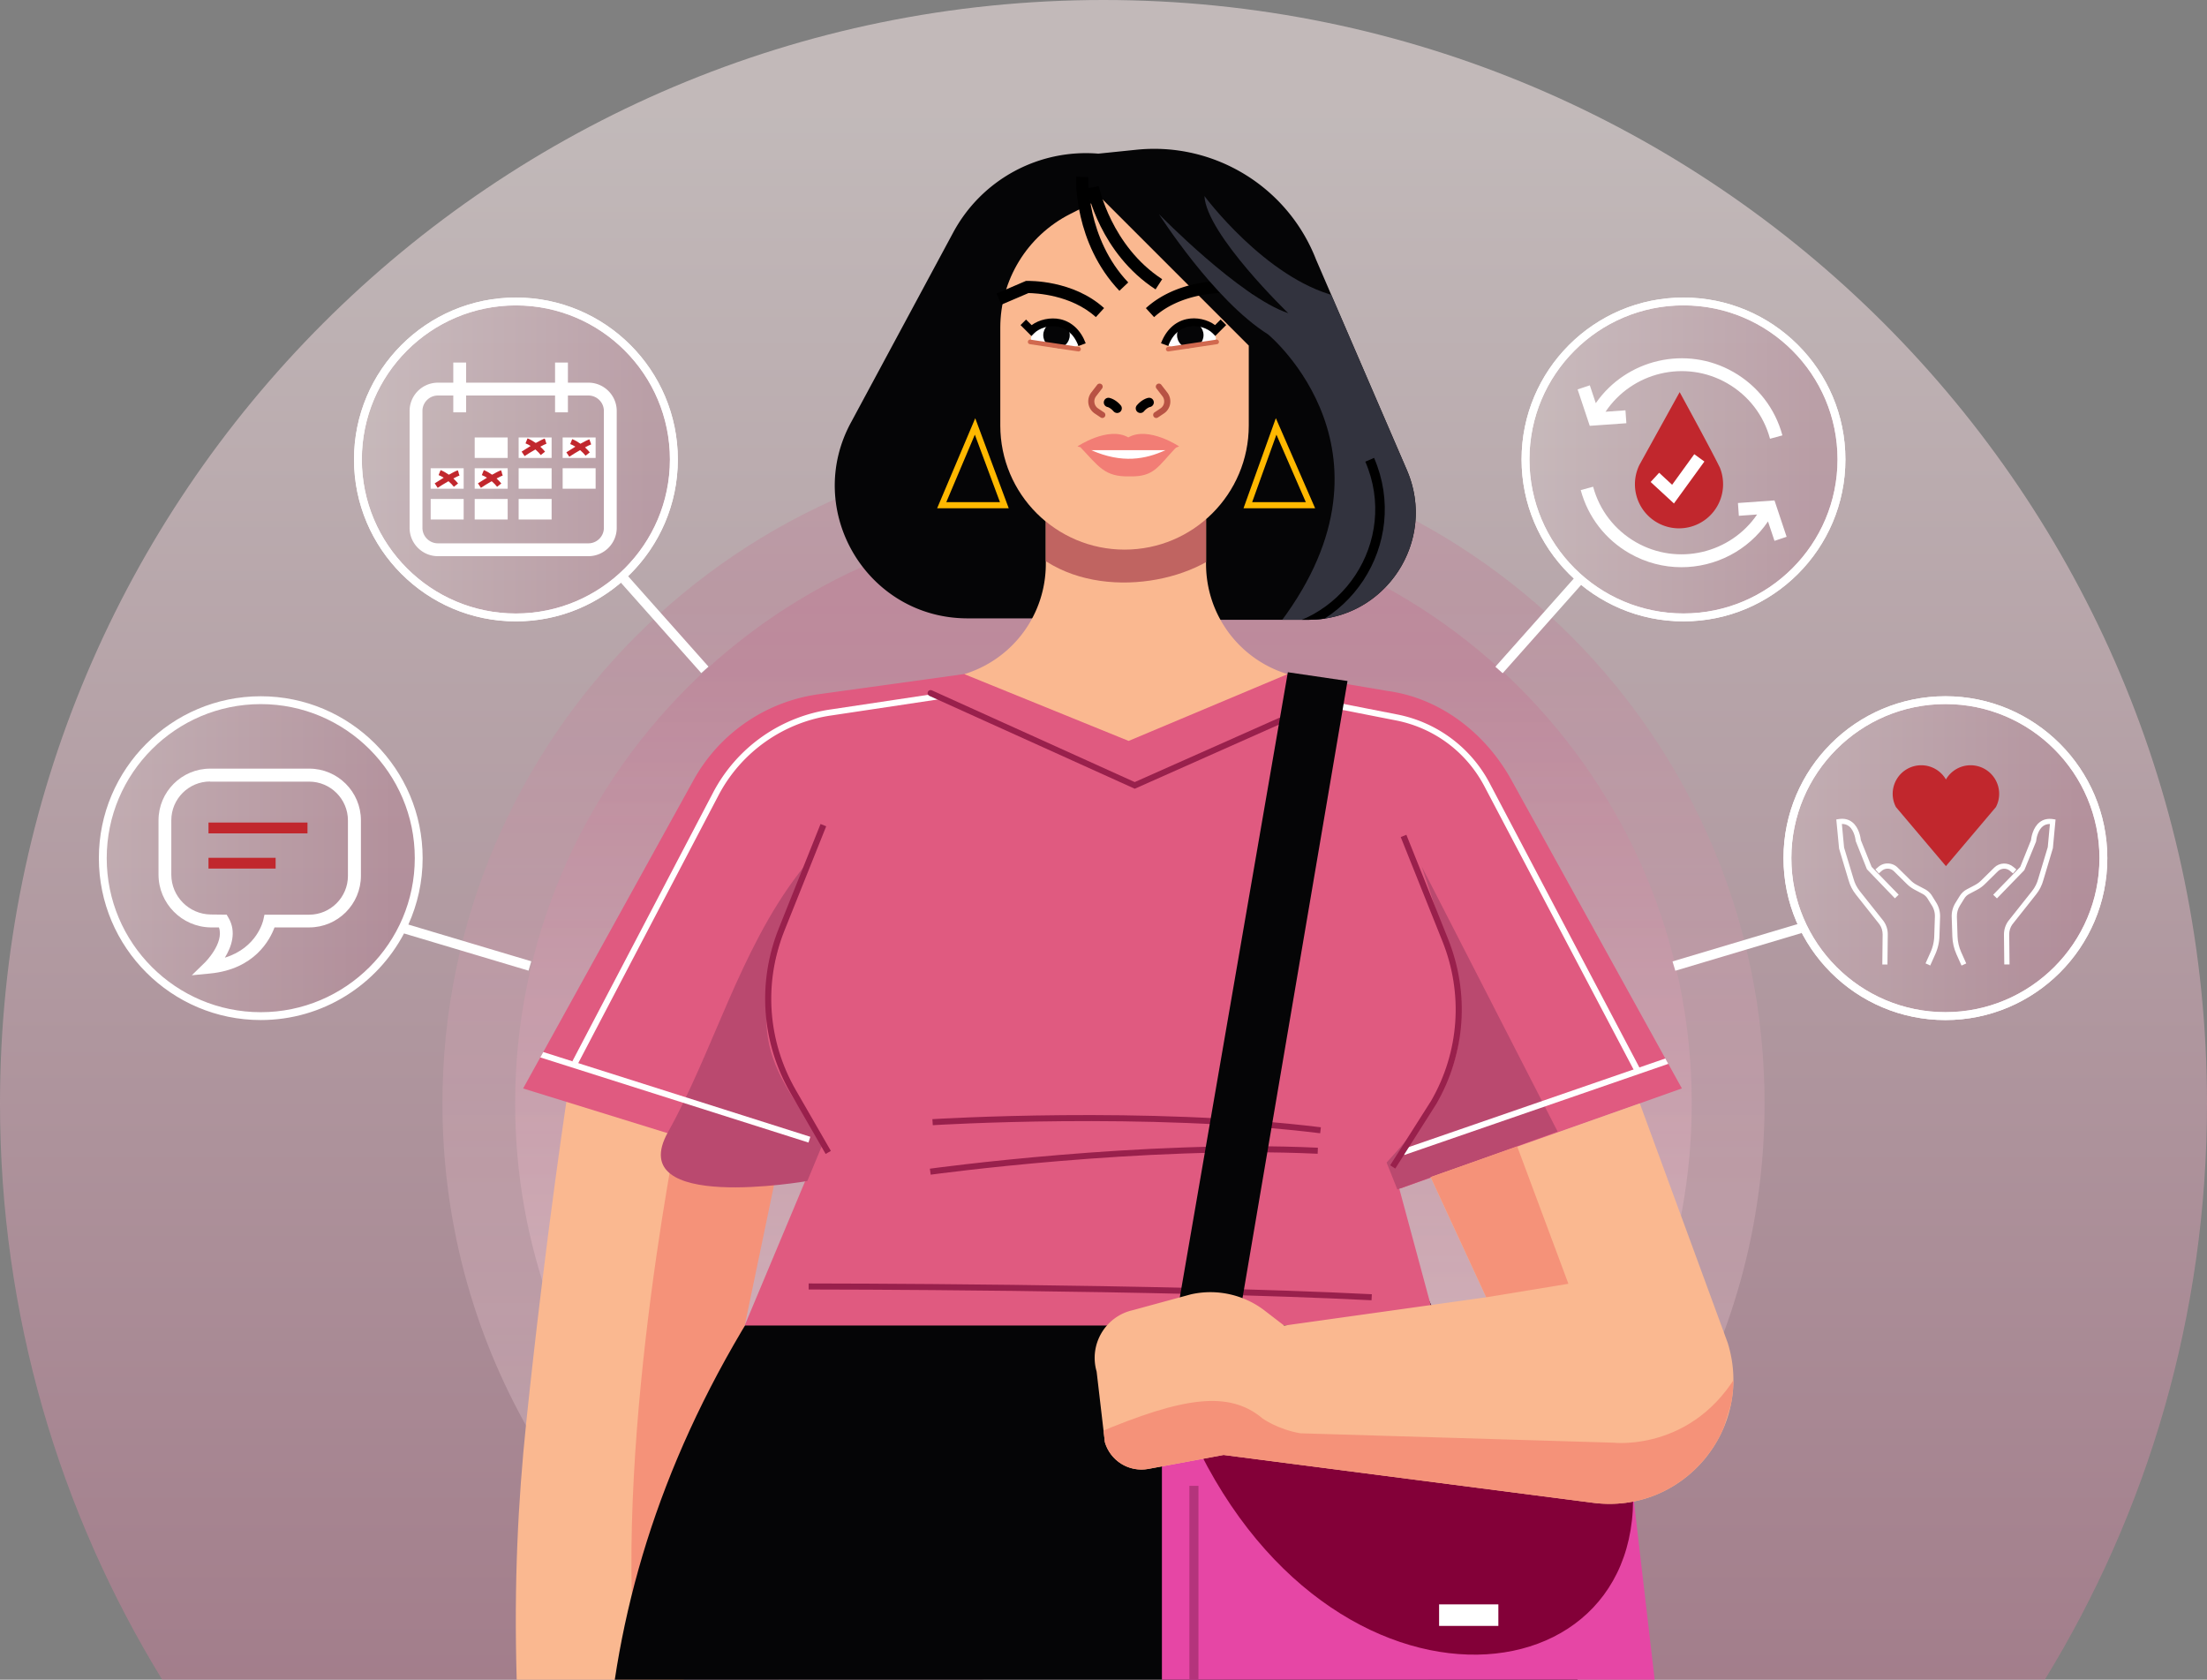 <svg id="Warstwa_2" xmlns="http://www.w3.org/2000/svg" xmlns:xlink="http://www.w3.org/1999/xlink" viewBox="0 0 340 258.76"><rect x="0" y="0" width="340" height="258.76" fill="#808080" stroke="none"/><defs><linearGradient id="New_Gradient_Swatch_1" x1="170" y1="17.4" x2="170" y2="292.32" gradientUnits="userSpaceOnUse"><stop offset="0" stop-color="#ffefef"/><stop offset=".91" stop-color="#c17893"/></linearGradient><linearGradient id="New_Gradient_Swatch_1-2" x1="170" y1="264.41" x2="170" y2="75.22" xlink:href="#New_Gradient_Swatch_1"/><linearGradient id="New_Gradient_Swatch_1-3" x1="170" y1="264.08" x2="170" y2="86.02" xlink:href="#New_Gradient_Swatch_1"/><linearGradient id="linear-gradient" x1="55.5" y1="70.78" x2="103.46" y2="70.78" gradientUnits="userSpaceOnUse"><stop offset="0" stop-color="#ffefef"/><stop offset=".91" stop-color="#b45b7c"/></linearGradient><linearGradient id="linear-gradient-2" x1="275.69" y1="132.2" x2="323.71" y2="132.2" xlink:href="#linear-gradient"/><linearGradient id="linear-gradient-3" x1="235.35" y1="70.78" x2="283.35" y2="70.78" xlink:href="#linear-gradient"/><linearGradient id="linear-gradient-4" x1="15.88" y1="132.2" x2="64.46" y2="132.2" xlink:href="#linear-gradient"/><clipPath id="clippath-1"><path class="cls-1" d="M158.72 51.89c-.24.99 1.31 1.05 3.47 1.57s4.09.13 4.33-.86-1.32-2.21-3.47-2.72-4.09 1.02-4.32 2.01Z"/></clipPath><clipPath id="clippath-2"><path class="cls-1" d="M187.41 51.89c.24.99-1.31 1.05-3.47 1.57-2.15.52-4.09.13-4.33-.86s1.32-2.21 3.47-2.72 4.09 1.02 4.32 2.01Z"/></clipPath><clipPath id="clippath-3"><path class="cls-1" d="M160.9 95.26h-11.83c-15.57 0-25.42-16.71-17.89-30.33l15.67-29.12a23.21 23.21 0 0 1 22.35-12.14s5.85-.6 5.85-.6c11.99-1.24 23.33 5.69 27.7 16.93l13.99 32.42c4.7 10.9-3.29 23.06-15.16 23.06h-23.03"/></clipPath><clipPath id="clippath-4"><path class="cls-1" d="m228.96 199.85-31.13 4.36-2.99-2.3a13.719 13.719 0 0 0-11.39-2.51l-8.92 2.43c-4.24.95-6.8 5.28-5.59 9.46l1.27 10.87a5.866 5.866 0 0 0 6.69 4.13l11.6-2.15 56.94 7.37c13.83 1.79 24.86-11.34 20.72-24.65l-13.54-36.88-32.22 11.36 8.56 18.52Z"/></clipPath><clipPath id="clippath-5"><path class="cls-1" d="m124.17 181.17-43.58-13.49 26.26-47.51a26.108 26.108 0 0 1 19.25-13.22l22.44-3.11c7.46-2.27 42.36-2.27 49.82 0l15.45 2.61c8.14 1.13 15.05 6.52 19.03 13.71l26.26 47.51-43.21 15.36"/></clipPath><clipPath id="clippath-6"><path class="cls-1" d="M198.36 103.85A17.717 17.717 0 0 1 185.8 86.9v-7l-24.69.21v6.79c0 7.8-5.1 14.68-12.56 16.95l25.32 10.29 24.49-10.29Z"/></clipPath><style>.cls-1,.cls-3{fill:none}.cls-8{fill:#f59279}.cls-9{fill:#fab890}.cls-10{fill:#050506}.cls-11{fill:#f27d75}.cls-13{fill:#fff}.cls-14{fill:#ffb800}.cls-16{fill:#99204c}.cls-17{fill:#b85344}.cls-18{fill:#ba496f}.cls-22{fill:#c1272d}.cls-23{fill:#d1694f}.cls-24{fill:#e05a80}.cls-3{stroke-miterlimit:10}.cls-3{stroke:#fff;stroke-width:1.21px}</style></defs><g id="Layer_1"><path d="M315.01 258.76C330.86 232.92 340 202.53 340 170 340 76.11 263.89 0 170 0S0 76.11 0 170c0 32.53 9.14 62.92 24.99 88.76h290.02Z" style="fill:url(#New_Gradient_Swatch_1);opacity:.52"/><path d="M120.03 258.76h99.93c30.97-17.47 51.88-50.67 51.88-88.76 0-56.25-45.6-101.84-101.84-101.84S68.16 113.76 68.16 170c0 38.09 20.91 71.29 51.88 88.76Z" style="fill:url(#New_Gradient_Swatch_1-2);opacity:.3"/><path d="M151.62 258.76h36.75c41.24-8.49 72.25-45 72.25-88.76 0-50.05-40.57-90.63-90.63-90.63S79.36 119.94 79.36 170c0 43.75 31.01 80.26 72.25 88.76Z" style="fill:url(#New_Gradient_Swatch_1-3);opacity:.43"/><path class="cls-9" d="m105.33 258.76 15.52-91.91-33.2.21s-3.57 23.14-6.59 52.17c-1.24 11.96-1.9 24.5-1.46 39.53h25.73Z"/><path class="cls-8" d="M105.08 170.38s-10.48 49.93-7.16 85.63l14.25-39.51 9.09-43.63-16.19-2.49Z"/><path class="cls-10" d="M243.04 258.76c-6.87-23.89-16.38-47-28.4-68.87v-10.38c.08-.26-90.06-1.66-90.06-1.66v11.62c-17.49 23.84-26.46 46.78-29.87 69.29h148.33Z"/><path class="cls-24" d="m124.17 181.17-43.58-13.49 26.26-47.51a26.108 26.108 0 0 1 19.25-13.22l22.44-3.11c7.46-2.27 42.36-2.27 49.82 0l15.45 2.61c8.14 1.13 15.05 6.52 19.03 13.71l26.26 47.51-43.21 15.36"/><path class="cls-24" d="m214.97 124.21 7.27 19.84c3.69 10.07 1.41 20.25-3.55 29.65l-3.27 8.87 5.84 21.63H114.72l9.65-23.03-1.89-6.28c-4.96-9.4-5.71-20.77-2.02-30.84l7.27-19.84"/><path class="cls-16" d="M211.3 200.31c-32.4-1.64-86.18-1.66-86.72-1.66v-.93c.54 0 54.34.02 86.76 1.66l-.05.93Z"/><path style="fill:#e646a5" d="m254.91 258.76-3.28-28.2-59.35-17.85L179 225.58v33.18h75.91z"/><path d="M183.84 221.62c22.53 48.23 75.62 40.07 66.76.93" style="fill:#830038"/><path class="cls-16" d="M203.38 174.58c-26.62-3.28-59.35-1.26-59.68-1.24l-.06-.93c.33-.02 33.14-2.04 59.85 1.25l-.11.93ZM143.38 180.96l-.13-.92c.33-.05 32.89-4.51 59.78-3.23l-.04.93c-26.79-1.27-59.28 3.18-59.6 3.22Z"/><path class="cls-18" d="m219 133.44 20.96 40.88-24.69 8.92-1.66-4.15c14.94-16.19 13.28-22 5.4-45.65ZM123.89 133.44l-.88 1.15c-9.1 11.92-13.11 27.29-20.1 39.81s21.46 7.54 21.46 7.54l2.59-6.24c-11.69-14.89-10.96-18.61-3.07-42.26Z"/><path class="cls-13" d="M221.7 247.16h9.13v3.32h-9.13zM88.99 163.95l-.83-.43 21.7-41.43a24.376 24.376 0 0 1 18.19-12.81l16.38-2.46.14.92-16.38 2.46c-7.46 1.04-14 5.64-17.5 12.32l-21.7 41.43Z"/><path class="cls-10" d="M160.9 95.26h-11.83c-15.57 0-25.42-16.71-17.89-30.33l15.67-29.12a23.21 23.21 0 0 1 22.35-12.14s5.85-.6 5.85-.6c11.99-1.24 23.33 5.69 27.7 16.93l13.99 32.42c4.7 10.9-3.29 23.06-15.16 23.06h-23.03"/><path class="cls-9" d="m169.66 30.52 22.72 22.72v12.3c0 10.57-8.57 19.14-19.14 19.14s-19.14-8.57-19.14-19.14V50.49c0-7.38 4.14-14.14 10.72-17.5l4.85-2.47Z"/><path class="cls-17" d="M169.82 64.39c-.09 0-.18-.03-.26-.08l-.91-.61c-.51-.34-.87-.89-.97-1.5-.1-.61.06-1.24.43-1.73l.92-1.19c.16-.21.45-.24.66-.09.21.16.24.45.09.66l-.92 1.19c-.22.29-.31.65-.25 1.01s.26.67.56.87l.91.61c.21.14.27.43.13.65a.46.46 0 0 1-.39.21ZM178.12 64.39a.46.46 0 0 1-.39-.21.468.468 0 0 1 .13-.65l.91-.61c.3-.2.51-.51.56-.87.06-.36-.03-.72-.25-1.01l-.92-1.19c-.16-.21-.12-.5.09-.66.2-.16.5-.12.66.09l.92 1.19c.38.49.54 1.12.44 1.73s-.45 1.16-.97 1.5l-.91.61c-.08.05-.17.08-.26.08Z"/><path class="cls-11" d="M173.82 67.38c-3.12-1.77-7.83 1.39-7.83 1.39l5.81 1.67h5.58l4.27-1.67s-4.71-3.16-7.83-1.39Z"/><path class="cls-11" d="M181.25 68.85c-2.9 3.06-3.42 4.61-7.2 4.54h-.09c-3.78.07-4.66-1.48-7.56-4.54h14.84Z"/><path d="M168.82 48.85c-3.83-3.48-9.36-3.69-10.38-3.7l-4.18 1.79-.74-1.72 4.52-1.94h.18c.29-.01 7.07-.17 11.87 4.18l-1.26 1.38Z"/><path class="cls-9" d="m173.87 114.14-25.32-10.29a17.717 17.717 0 0 0 12.56-16.95v-6.79l24.69-.21v7c0 7.8 5.1 14.68 12.56 16.95"/><path d="m177.79 48.85-1.26-1.38c4.79-4.36 11.57-4.19 11.87-4.19h.18l4.52 1.94-.74 1.72-4.18-1.79c-1.03 0-6.55.22-10.38 3.7ZM172.1 63.62c-.2 0-.4-.09-.55-.25-.48-.56-.93-.67-.94-.67a.72.72 0 0 1-.55-.84c.08-.38.43-.63.82-.57.09.02.95.19 1.77 1.15.26.3.22.75-.08 1.01-.14.11-.3.17-.46.17ZM175.68 63.62a.715.715 0 0 1-.54-1.18c.82-.96 1.68-1.14 1.77-1.15.39-.07.76.19.83.58.07.38-.19.75-.57.83-.04 0-.47.12-.94.67-.14.17-.34.25-.55.25Z"/><path class="cls-14" d="M155.4 78.3h-11.03l5.87-13.87 5.16 13.87Zm-9.62-.94h8.27l-3.87-10.4-4.4 10.4ZM202.6 78.3h-11.03l4.98-13.88 6.05 13.88Zm-9.7-.94h8.27l-4.53-10.4-3.74 10.4Z"/><path d="M178.02 44.58c-8.53-5.55-10.5-15.14-10.58-15.55l1.84-.36c.02.09 1.91 9.23 9.76 14.34l-1.02 1.57Z"/><path d="M172.45 44.8c-7.01-7.38-6.69-17.17-6.67-17.58l1.87.08c0 .09-.29 9.42 6.16 16.21l-1.36 1.29Z"/><circle class="cls-10" cx="162.47" cy="51.35" r="1"/><path class="cls-13" d="M158.84 51.93c-.24.99 1.2 1.01 3.35 1.53s4.09.13 4.33-.86-1.32-2.21-3.47-2.72-3.97 1.06-4.2 2.05Z"/><circle class="cls-10" cx="162.76" cy="51.63" r="2.04" style="clip-path:url(#clippath-1)"/><path d="M166.14 53.3c-.77-2.06-2.09-2.75-3.07-2.96-1.48-.32-3 .25-3.74.99l-.43.43-1.68-1.68.85-.85.86.86c1.17-.87 2.89-1.24 4.39-.92 1.79.39 3.19 1.71 3.94 3.72l-1.13.42Z"/><path class="cls-23" d="M166.16 54.14h-.05l-7.46-1.12a.357.357 0 0 1-.3-.4c.03-.19.2-.33.4-.3l7.46 1.12c.19.03.33.21.3.4-.03.18-.18.3-.35.3Z"/><circle class="cls-10" cx="183.67" cy="51.35" r="1"/><path class="cls-13" d="M187.29 51.93c.24.99-1.2 1.01-3.35 1.53-2.15.52-4.09.13-4.33-.86s1.32-2.21 3.47-2.72 3.97 1.06 4.2 2.05Z"/><circle class="cls-10" cx="183.37" cy="51.63" r="2.04" style="clip-path:url(#clippath-2)"/><path d="m179.99 53.3-1.13-.42c.75-2.01 2.15-3.33 3.94-3.72 1.5-.33 3.21.05 4.39.92l.86-.86.85.85-1.68 1.68-.43-.43c-.73-.73-2.25-1.31-3.74-.99-.98.21-2.3.9-3.07 2.96Z"/><path class="cls-23" d="M179.97 54.14c-.17 0-.32-.13-.35-.3a.35.35 0 0 1 .3-.4l7.46-1.12c.2-.03.38.11.4.3.03.19-.1.37-.3.4l-7.46 1.12h-.05Z"/><path class="cls-13" d="M179.54 69.35c-3.06 1.4-6.66 2.1-11.42 0h11.42Z"/><g style="clip-path:url(#clippath-3)"><path d="m223.05 90.9 4.05-10.58-21.32-34.71c-10.89-2.8-20.23-15.41-20.23-15.41.31 5.91 12.92 18.05 12.92 18.05C191 45.76 178.55 33 178.55 33s8.4 13.23 16.81 18.52c0 0 22.41 18.52.93 45.6-13.01 16.41 44.51.21 44.51.21l-17.74-6.43Z" style="fill:#32333e"/><path d="M211.01 70.83c5.47 12.68-3.83 26.82-17.64 26.82" style="stroke-miterlimit:10;stroke:#000;stroke-width:1.47px;fill:none"/></g><path class="cls-16" d="m174.8 121.5-31.63-14.3c-.23-.11-.34-.38-.23-.62.11-.23.38-.34.62-.23l31.25 14.13 22.22-9.88c.23-.1.51 0 .62.24.1.24 0 .51-.24.62l-22.6 10.05Z"/><path class="cls-13" d="m251.89 165.2-23.21-44.07c-2.79-5.3-7.76-9-13.63-10.15l-9.53-1.87.18-.92 9.53 1.87a20.568 20.568 0 0 1 14.28 10.63l23.21 44.07-.82.43Z"/><path class="cls-10" d="m198.4 103.56-16.75 96.91 9.6.47 16.34-96.03-9.19-1.35z"/><path class="cls-9" d="m228.96 199.85-31.13 4.36-2.99-2.3a13.719 13.719 0 0 0-11.39-2.51l-8.92 2.43c-4.24.95-6.8 5.28-5.59 9.46l1.27 10.87a5.866 5.866 0 0 0 6.69 4.13l11.6-2.15 56.94 7.37c13.83 1.79 24.86-11.34 20.72-24.65l-13.54-36.88-32.22 11.36 8.56 18.52Z"/><path class="cls-8" d="m228.96 199.85 12.66-2.08-7.89-21.17-13.33 4.73 8.56 18.52z"/><path class="cls-8" d="M168.99 220.8c13.28-5.6 20.34-6.64 25.52-2.28 0 0 2.28 1.66 5.81 2.28l48.25 1.45s13.38 1.56 20.23-12.76l-9.96 32.06-89.23-4.77-.62-15.98Z" style="clip-path:url(#clippath-4)"/><g style="clip-path:url(#clippath-5)"><path class="cls-13" transform="rotate(-72.39 103.398 168.807)" d="M102.93 146.47h.93v44.68h-.93z"/><path class="cls-13" transform="rotate(-19.05 237.151 170.279)" d="M214.97 169.79h44.36v.93h-44.36z"/></g><path class="cls-16" d="m127.19 177.76-5.4-9.37c-4.49-7.79-5.15-17.04-1.81-25.38l6.43-16.07.87.35-6.43 16.07c-3.23 8.08-2.59 17.03 1.75 24.57l5.4 9.37-.81.47ZM214.95 180.02l-.79-.5 6.32-9.95c4.33-7.52 4.97-16.47 1.74-24.55l-6.43-16.07.87-.35 6.43 16.07c3.34 8.34 2.68 17.59-1.81 25.38l-6.33 9.97Z"/><circle class="cls-3" cx="79.48" cy="70.78" r="24.34"/><circle cx="79.48" cy="70.78" r="23.98" style="opacity:.18;fill:url(#linear-gradient)"/><path class="cls-13" d="M73.13 67.39h5.08v3.16h-5.08zM79.9 67.39h5.08v3.16H79.9zM86.68 67.39h5.08v3.16h-5.08zM66.35 72.13h5.08v3.16h-5.08zM73.13 72.13h5.08v3.16h-5.08zM79.9 72.13h5.08v3.16H79.9zM86.68 72.13h5.08v3.16h-5.08zM66.35 76.87h5.08v3.16h-5.08zM73.13 76.87h5.08v3.16h-5.08zM79.9 76.87h5.08v3.16H79.9z"/><path class="cls-22" d="m84.06 67.95-.14-.39c-.33.11-.83.37-1.38.68-.37-.26-.78-.51-1.27-.71l-.31.77c.29.11.55.25.79.4-.55.33-1.06.65-1.39.87l.46.69c.39-.26 1.02-.66 1.66-1.02.35.3.63.6.83.86l.33-.26.33-.26c-.19-.24-.44-.5-.73-.77.39-.21.73-.38.95-.46l-.14-.39ZM90.12 68.92c.39-.21.73-.38.95-.46l-.27-.78c-.32.11-.83.37-1.38.68-.37-.26-.78-.52-1.27-.71l-.15.38-.15.38c.29.11.55.25.79.4-.55.33-1.06.65-1.39.87l.23.34.23.34c.39-.26 1.02-.66 1.66-1.02.35.3.63.6.84.86l.65-.51c-.19-.24-.44-.5-.73-.77ZM70.67 72.84l-.14-.39c-.33.11-.83.37-1.38.68-.37-.26-.78-.51-1.27-.71l-.31.77c.29.11.55.25.79.4-.55.33-1.06.65-1.39.87l.46.69c.39-.26 1.02-.66 1.66-1.02.35.3.63.6.83.86l.65-.51c-.19-.24-.44-.5-.73-.77.39-.21.73-.38.95-.46l-.14-.39ZM77.33 72.84l-.14-.39c-.33.11-.83.37-1.38.68-.37-.26-.78-.51-1.27-.71l-.31.77c.29.11.55.25.79.4-.55.33-1.06.65-1.39.87l.46.69c.39-.26 1.02-.66 1.66-1.02.35.3.63.6.83.86l.65-.51c-.19-.24-.44-.5-.73-.77.39-.21.73-.38.95-.46l-.14-.39Z"/><path class="cls-13" d="M90.65 58.95h-3.16v-3.1h-1.98v3.1h-13.7v-3.1h-1.98v3.1h-2.37a4.37 4.37 0 0 0-4.36 4.36v18.01c0 2.4 1.96 4.36 4.36 4.36h23.19c2.4 0 4.36-1.96 4.36-4.36V63.31c0-2.4-1.96-4.36-4.36-4.36Zm2.38 22.37c0 1.31-1.07 2.38-2.38 2.38H67.46c-1.31 0-2.38-1.07-2.38-2.38V63.31c0-1.31 1.07-2.38 2.38-2.38h2.37v2.59h1.98v-2.59h13.7v2.59h1.98v-2.59h3.16c1.31 0 2.38 1.07 2.38 2.38v18.01Z"/><circle class="cls-3" cx="299.7" cy="132.2" r="24.34"/><circle cx="299.7" cy="132.2" r="24.01" style="fill:url(#linear-gradient-2);opacity:.18"/><path class="cls-13" d="M299.7 157.14c-13.75 0-24.94-11.19-24.94-24.94s11.19-24.94 24.94-24.94 24.94 11.19 24.94 24.94-11.19 24.94-24.94 24.94Zm0-48.68c-13.09 0-23.73 10.65-23.73 23.73s10.65 23.73 23.73 23.73 23.73-10.65 23.73-23.73-10.65-23.73-23.73-23.73Z"/><path class="cls-13" d="m297.37 148.74-.73-.33.78-1.74c.34-.77.53-1.58.56-2.42l.1-3.02c.02-.61-.14-1.22-.47-1.74l-.67-1.08c-.18-.29-.44-.53-.75-.7l-1.23-.65a5.25 5.25 0 0 1-1.18-.86l-2.01-1.98c-.51-.51-1.32-.53-1.87-.07l-.46.39-.52-.61.46-.39c.87-.74 2.14-.69 2.95.1l2.01 1.98c.29.29.62.53.99.72l1.23.65c.43.23.8.57 1.06.98l.67 1.08c.41.66.61 1.42.59 2.19l-.1 3.02c-.03.94-.25 1.86-.63 2.72l-.78 1.74Z"/><path class="cls-13" d="M290.78 148.58h-.8l.05-4.62c0-.57-.16-1.11-.49-1.57l-3.65-4.61c-.52-.66-.9-1.41-1.12-2.22l-1.45-4.83-.43-4.49.37-.06c.82-.13 1.52.03 2.09.48 1.07.84 1.29 2.44 1.33 2.78l1.65 4.1 4.17 4.29-.58.56-4.31-4.48-1.73-4.35s-.13-1.57-1.04-2.28c-.3-.23-.65-.35-1.06-.35h-.03l.34 3.64 1.44 4.76c.19.72.52 1.37.97 1.94l3.67 4.62c.44.62.66 1.33.65 2.07l-.05 4.61ZM302.18 148.74l-.78-1.74c-.38-.86-.6-1.78-.63-2.72l-.1-3.02c-.03-.78.18-1.53.59-2.19l.67-1.08c.26-.41.62-.75 1.06-.98l1.23-.65c.36-.19.7-.43.99-.72l2.01-1.98c.81-.8 2.08-.84 2.95-.11l.46.39-.52.61-.46-.39c-.55-.47-1.35-.44-1.87.07l-2.01 1.98c-.35.34-.74.63-1.18.86l-1.23.65c-.31.16-.57.4-.75.7l-.67 1.08c-.33.52-.49 1.12-.47 1.74l.1 3.02c.03.84.22 1.65.56 2.42l.78 1.74-.73.33Z"/><path class="cls-13" d="m308.77 148.58-.05-4.61c0-.74.22-1.45.64-2.05l3.68-4.64c.46-.57.78-1.22.97-1.93l1.46-4.85.33-3.56c-.42 0-.79.11-1.09.35-.75.59-1 1.85-1.03 2.28l-.03.12-1.79 4.36-4.22 4.35-.58-.56 4.17-4.29 1.65-4.1c.04-.35.26-1.94 1.33-2.78.57-.45 1.27-.61 2.09-.48l.37.06-.41 4.41-1.47 4.92c-.22.81-.59 1.55-1.12 2.21l-3.66 4.62c-.32.45-.49.99-.48 1.56l.05 4.61h-.8Z"/><path class="cls-22" d="m299.77 133.44 7.71-9.11a4.4 4.4 0 0 0-3.9-6.44c-1.62 0-3.04.88-3.8 2.19a4.391 4.391 0 0 0-3.8-2.19 4.4 4.4 0 0 0-3.9 6.44l7.71 9.11Z"/><circle class="cls-3" cx="259.35" cy="70.78" r="24.34"/><circle cx="259.35" cy="70.78" r="24" style="fill:url(#linear-gradient-3);opacity:.18"/><path class="cls-13" d="M259.35 95.72c-13.75 0-24.94-11.19-24.94-24.94s11.19-24.94 24.94-24.94 24.94 11.19 24.94 24.94-11.19 24.94-24.94 24.94Zm0-48.68c-13.09 0-23.73 10.65-23.73 23.73s10.65 23.73 23.73 23.73 23.73-10.65 23.73-23.73-10.65-23.73-23.73-23.73Z"/><path class="cls-22" d="M264.91 71.93c.35.82.54 1.72.54 2.67a6.79 6.79 0 1 1-12.89-2.98l6.2-11.21s4.74 8.65 6.14 11.52Z"/><path class="cls-13" d="m275.24 82.7-1.87-5.61-5.63.4.14 1.97 2.81-.2c-4.11 6.01-12.23 7.95-18.66 4.27-3.27-1.88-5.62-4.91-6.6-8.55l-1.91.52c1.12 4.15 3.8 7.61 7.53 9.75 2.52 1.44 5.27 2.13 7.98 2.13 5.2 0 10.27-2.52 13.34-7.05l1 2.99 1.88-.63ZM250.55 65.18l-.14-1.97-3.07.22c4.09-6.1 12.27-8.1 18.74-4.39 3.27 1.88 5.62 4.91 6.6 8.55l1.91-.52c-1.12-4.15-3.8-7.61-7.53-9.75-7.29-4.18-16.51-2-21.22 4.79l-.92-2.75-1.88.63 1.87 5.61 5.63-.4Z"/><path class="cls-13" d="m255.6 72.83-1.31 1.42 3.59 3.31 4.69-6.46-1.56-1.13-3.41 4.71-2-1.85z"/><circle cx="40.17" cy="132.2" r="24.29" style="fill:url(#linear-gradient-4);opacity:.18"/><path class="cls-13" d="m29.54 150.25 2.02-1.97s3.01-2.97 2.17-5.41h-1.28c-4.43-.06-8.03-3.7-8.03-8.13v-8.37c0-4.39 3.57-7.96 7.96-7.96h15.26c4.39 0 7.96 3.57 7.96 7.96v8.54c0 4.39-3.57 7.96-7.96 7.96h-5.35c-.69 1.87-3.05 6.44-9.93 7.1l-2.8.27Zm2.83-29.86c-3.3 0-5.98 2.68-5.98 5.98v8.37c0 3.35 2.72 6.1 6.07 6.14l2.46.03.28.48c1.28 2.18.45 4.5-.56 6.14 4.95-1.52 5.89-5.64 5.93-5.84l.17-.78h6.88c3.3 0 5.98-2.69 5.98-5.98v-8.54c0-3.3-2.68-5.98-5.98-5.98H32.36Z"/><path class="cls-22" d="M32.12 126.72h15.25v1.66H32.12zM32.12 132.15h10.34v1.66H32.12z"/><path class="cls-13" transform="rotate(-16.63 267.68 145.904)" d="M257.45 145.15h20.34v1.5h-20.34z"/><path class="cls-13" transform="rotate(-48.37 237.164 96.196)" d="M227.78 95.45h18.73v1.5h-18.73z"/><path class="cls-13" d="m81.85 148.09-18.94-5.66c1.41-3.12 2.2-6.59 2.2-10.23 0-13.75-11.19-24.94-24.94-24.94s-24.94 11.19-24.94 24.94 11.19 24.94 24.94 24.94c9.57 0 17.89-5.42 22.07-13.34l19.18 5.73.43-1.44Zm-41.68 7.84c-13.09 0-23.73-10.65-23.73-23.73s10.65-23.73 23.73-23.73S63.9 119.12 63.9 132.2s-10.65 23.73-23.73 23.73ZM109.15 102.7l-12.4-13.95c4.72-4.54 7.67-10.92 7.67-17.97 0-13.75-11.19-24.94-24.94-24.94S54.54 57.03 54.54 70.78s11.19 24.94 24.94 24.94c6.16 0 11.8-2.25 16.16-5.97l12.39 13.94 1.12-1ZM55.74 70.78c0-13.09 10.65-23.73 23.73-23.73S103.2 57.7 103.2 70.78 92.55 94.51 79.47 94.51 55.74 83.86 55.74 70.78Z"/><path style="fill:#b4347c" d="M183.23 228.9h1.4v29.86h-1.4z"/><g style="clip-path:url(#clippath-6)"><path d="M192.39 65.53c0 10.57-8.57 19.14-19.14 19.14s-19.14-8.57-19.14-19.14l2.96 17.28c7.78 9.65 23.76 8.09 31.13 2.18l6.85-9.34-2.65-10.12Z" style="fill:#c06461"/></g></g></svg>